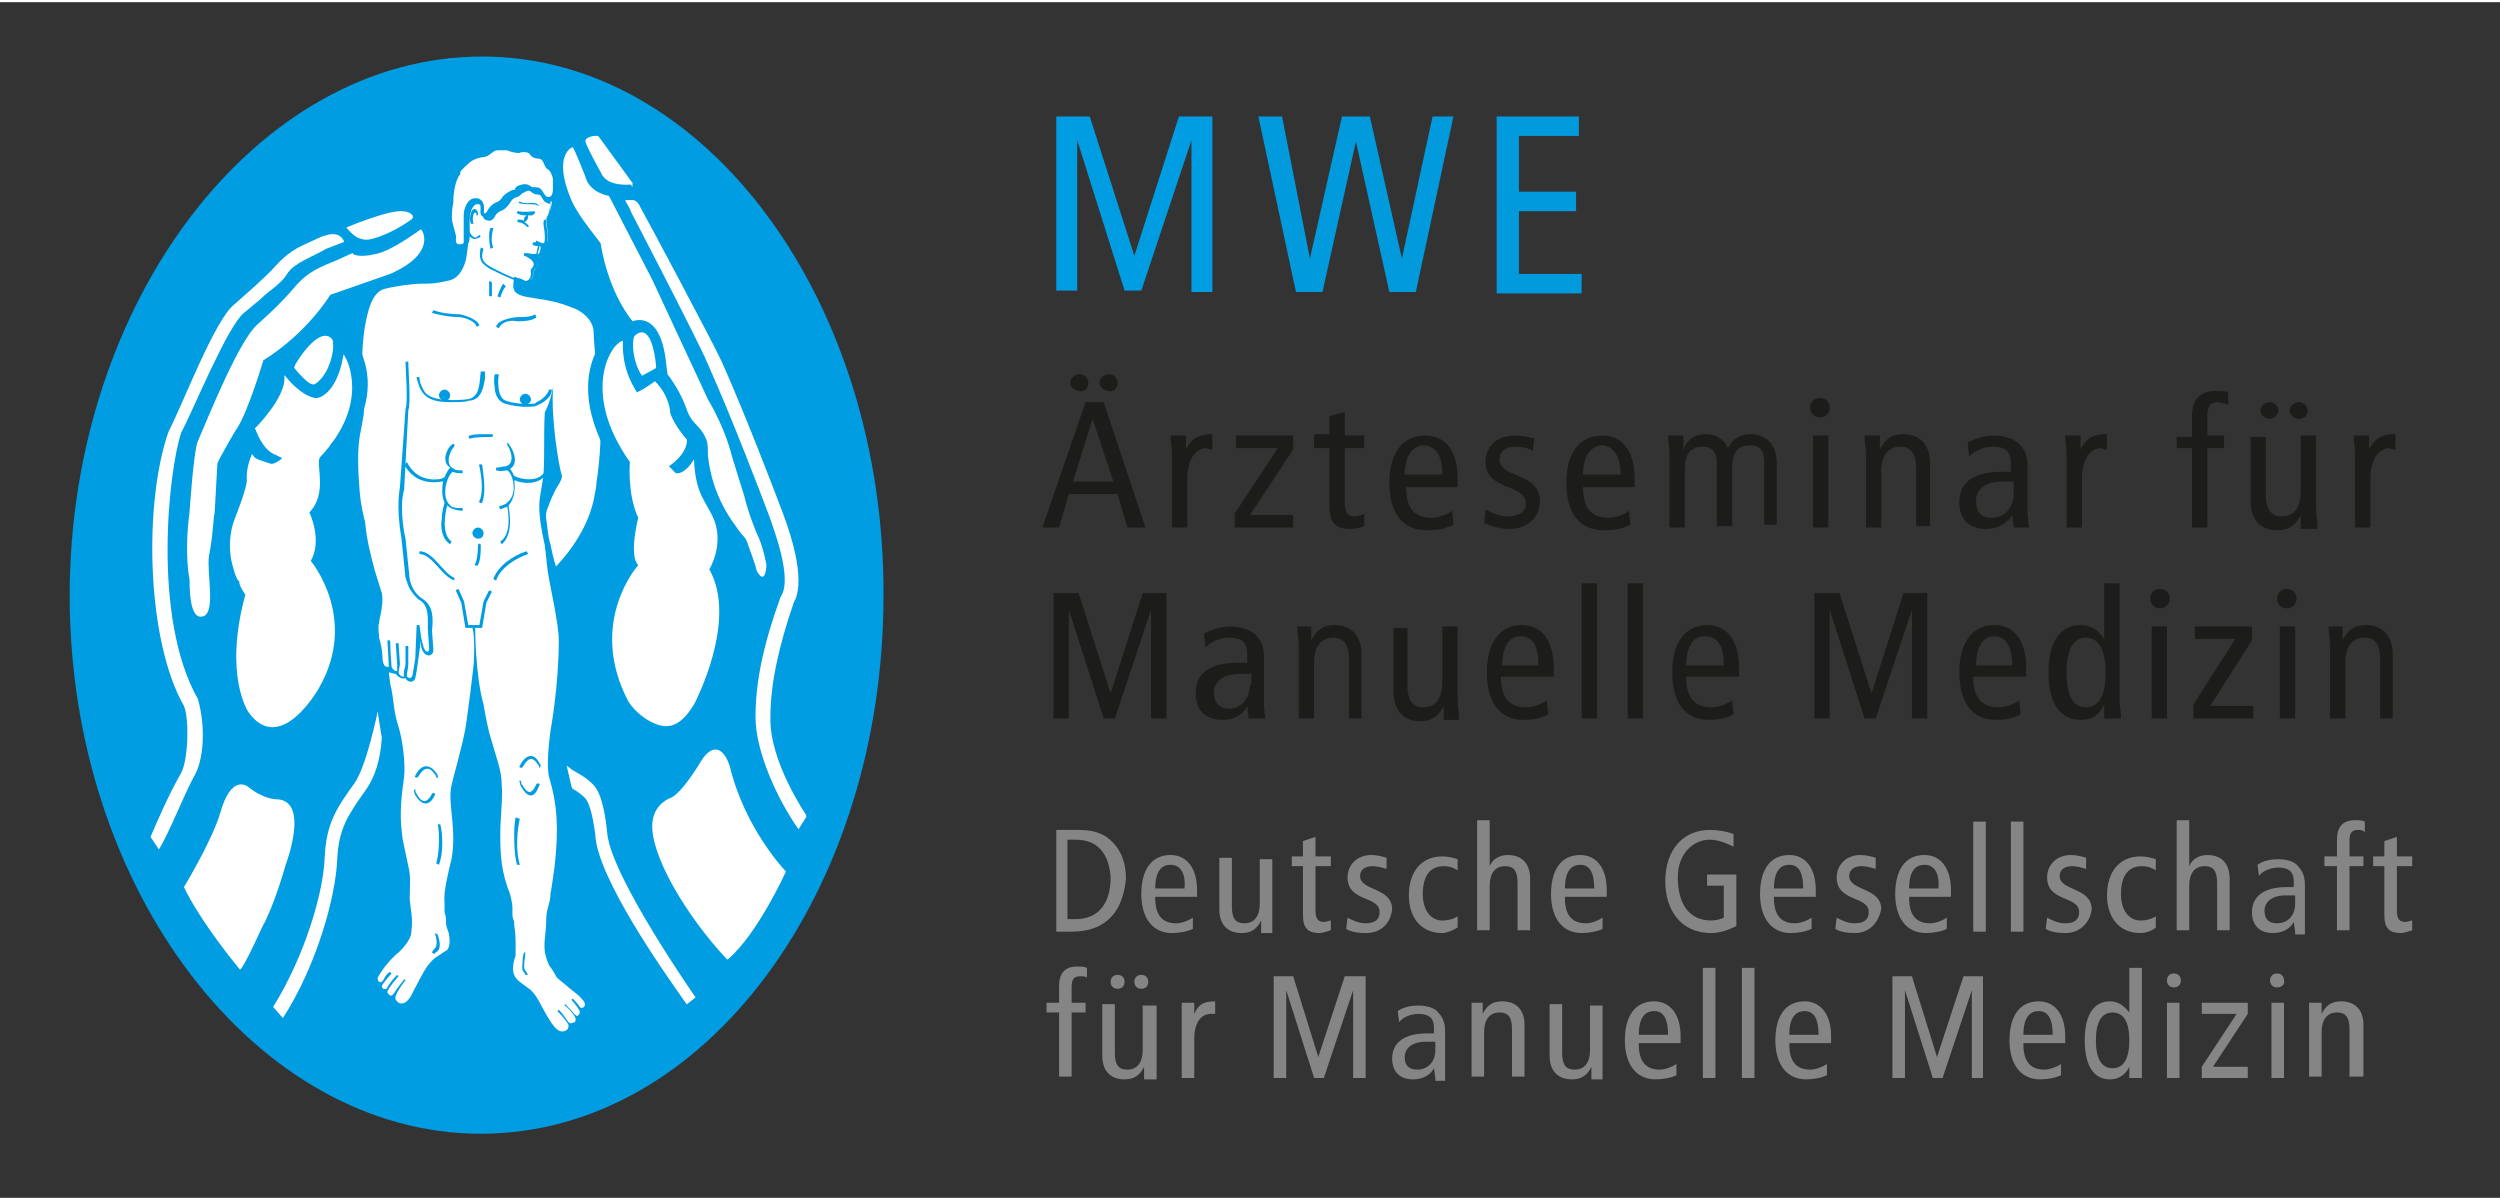 <?xml version="1.0"?>
<svg xmlns="http://www.w3.org/2000/svg" viewBox="0 0 179.4 85.8" width="200" height="96"><rect x="0" y="0" width="179.4" height="85.8" fill="#333333" stroke="none"/><style>.st2{fill:#fff}.st3{fill:#009ce1}.st7{fill:#1c1c1b}.st8{fill:#009de2}.st9{fill:#fff;stroke:#fff;stroke-width:.169;stroke-miterlimit:3.864}.st13{fill:#009add}.st14{fill:#858585}</style><g id="Layer_1"><path class="st7" d="M83.7 51.4v-9H82l-2.3 7.2-2.3-7.2h-1.8v9h1.1v-7.8l2.5 7.8h.8l2.6-7.8v7.8h1.1zm7.1 0c0-.2-.1-.6-.1-1V47c0-.9-.3-1.3-.6-1.6-.2-.2-.8-.6-1.8-.6-.6 0-1.3.2-1.9.5l.1 1c.4-.4 1-.7 1.7-.7.5 0 .9.1 1.1.4.2.3.2.6.2 1.1v.3h-.6c-2.3 0-3.1.9-3.1 2.2 0 1.3.8 1.9 1.9 1.9 1 0 1.6-.5 1.8-1l.1.9h1.2zM89.7 49c0 .9-.6 1.7-1.5 1.7-.7 0-1.1-.5-1.1-1.1 0-.8.6-1.4 1.9-1.4h.8v.8h-.1zm8 2.4v-4.6c0-1.4-.8-2.1-1.9-2.1-.8 0-1.3.3-1.7 1.1v-1h-1c0 .5.1.9.1 1.4v5.2h1.1v-4c0-1.2.5-1.8 1.4-1.8.7 0 1.1.5 1.1 1.5v4.3h.9zm7 0c0-.4-.1-.9-.1-1.5v-5.1h-1.1v4c0 1.2-.5 1.8-1.4 1.8-.7 0-1.1-.5-1.1-1.5v-4.2h-1v4.6c0 1.4.8 2.1 1.9 2.1.8 0 1.3-.3 1.7-1.1v1h1.1v-.1zm6.8-3v-.6c0-1.9-.8-3.1-2.3-3.1-1.6 0-2.5 1.3-2.5 3.4 0 2.1.9 3.4 2.6 3.4.7 0 1.3-.1 1.8-.4l-.1-1c-.4.3-1 .5-1.5.5-1.2 0-1.8-.7-1.8-2.2h3.8zm-1.1-.8h-2.6c0-1.5.6-2.1 1.3-2.1.9 0 1.3.7 1.3 2.1zm4.2 3.8v-9.7h-1.1v9.7h1.1zm3.3 0v-9.7h-1.1v9.7h1.1zm6.9-3v-.6c0-1.9-.8-3.1-2.3-3.1-1.6 0-2.5 1.3-2.5 3.4 0 2.1.9 3.4 2.6 3.4.7 0 1.3-.1 1.8-.4l-.1-1c-.4.3-1 .5-1.5.5-1.2 0-1.8-.7-1.8-2.2h3.8zm-1.1-.8H121c0-1.5.6-2.1 1.3-2.1 1 0 1.4.7 1.4 2.1zm14.6 3.8v-9h-1.7l-2.3 7.2-2.3-7.2h-1.8v9h1.1v-7.8l2.5 7.8h.8l2.6-7.8v7.8h1.1zm7.1-3v-.6c0-1.9-.8-3.1-2.3-3.1-1.6 0-2.5 1.3-2.5 3.4 0 2.1.9 3.4 2.6 3.4.7 0 1.3-.1 1.8-.4l-.1-1c-.4.3-1 .5-1.5.5-1.2 0-1.8-.7-1.8-2.2h3.8zm-1-.8h-2.6c0-1.5.6-2.1 1.3-2.1.8 0 1.3.7 1.3 2.1zm7.8 3.8c0-.5-.1-1-.1-1.2v-8.5H151v4c-.4-.6-.9-1-1.7-1-1.4 0-2.3 1.1-2.3 3.4s.9 3.4 2.3 3.4c1 0 1.4-.5 1.7-1.1v1h1.2zm-1.1-3.3c0 1.7-.5 2.5-1.4 2.5-1 0-1.4-.9-1.4-2.5 0-1.7.5-2.5 1.4-2.5.9 0 1.4.9 1.4 2.5zm4.6-5.3c0-.4-.3-.7-.7-.7-.4 0-.7.3-.7.7s.3.7.7.7c.4 0 .7-.3.7-.7zm-.2 8.6v-6.6h-1.1v6.6h1.1zm6.2 0v-.9h-3.1l3-4.7v-1h-4.1v.9h2.9l-3 4.7v1h4.3zm3.1-8.6c0-.4-.3-.7-.7-.7-.4 0-.7.3-.7.7s.3.7.7.7c.4 0 .7-.3.7-.7zm-.1 8.6v-6.6h-1.1v6.6h1.1zm7 0v-4.6c0-1.4-.8-2.1-1.9-2.1-.8 0-1.3.3-1.7 1.1v-1h-1c0 .5.1.9.1 1.4v5.2h1.1v-4c0-1.2.5-1.8 1.4-1.8.7 0 1.1.5 1.1 1.5v4.3h.9zM82.2 37.7l-3-9h-1.3l-3.1 9H76l.7-2.4h3.5l.7 2.4h1.3zm-2.3-3.3H77l1.4-4.5 1.5 4.5zm-1.8-7.1c0-.3-.3-.6-.6-.6-.4 0-.7.3-.7.6s.3.6.7.6c.3.1.6-.2.6-.6zm2.1 0c0-.3-.3-.6-.6-.6-.4 0-.7.3-.7.6s.3.6.7.6c.3.1.6-.2.6-.6zm6.8 4.8V31c-1 0-1.5.3-1.9 1.1v-1H84c0 .4.1.9.1 1.4v5.2h1.1v-3.5c0-1.4.6-2.2 1.4-2.2.1.1.2.1.4.1zm5.8 5.6v-.9h-3.1l3.1-4.7v-1h-4.1v.9h3l-3.1 4.7v1h4.2zm5.1-.1v-.9c-.2.1-.4.2-.7.2-.5 0-.7-.3-.7-1V32h1.4v-.9h-1.4v-1.7l-1.1.3V31h-1.1v1h1.1v4.2c0 1.2.5 1.6 1.5 1.6.4 0 .7-.1 1-.2zm6.7-2.8v-.6c0-1.9-.8-3.1-2.3-3.1-1.7 0-2.6 1.3-2.6 3.4 0 2.1.9 3.4 2.7 3.4.7 0 1.3-.1 1.9-.4l-.1-1c-.4.3-1 .5-1.5.5-1.2 0-1.8-.7-1.8-2.2h3.7zm-1.1-.9h-2.7c0-1.5.7-2.1 1.4-2.1.9.1 1.3.8 1.3 2.1zm7 1.9c0-2.1-2.9-1.6-2.9-3 0-.5.4-.9 1.1-.9.5 0 1 .1 1.3.3l.1-.9c-.4-.1-.9-.2-1.4-.2-1.3 0-2.1.8-2.1 1.9 0 2.1 2.9 1.5 2.9 3 0 .5-.4.9-1.3.9-.5 0-1.1-.2-1.6-.5l-.1 1c.5.2 1.1.4 1.8.4 1.4 0 2.2-.9 2.2-2zm6.8-1v-.6c0-1.9-.8-3.1-2.3-3.1-1.7 0-2.6 1.3-2.6 3.4 0 2.1.9 3.4 2.7 3.4.7 0 1.3-.1 1.9-.4l-.1-1c-.4.3-1 .5-1.5.5-1.2 0-1.8-.7-1.8-2.2h3.7zm-1-.9h-2.7c0-1.5.7-2.1 1.4-2.1.8.1 1.3.8 1.3 2.1zm11.2 3.8v-4.6c0-1.4-.8-2.1-1.9-2.1-.8 0-1.3.4-1.6 1-.3-.7-.9-1-1.6-1-.7 0-1.3.3-1.6 1.1v-1h-1.1c0 .3.1.9.1 1.5v5.1h1.1v-4.1c0-1.2.4-1.7 1.3-1.7.7 0 1 .4 1 1.2v4.5h1.1v-4.1c0-1.2.4-1.7 1.3-1.7.7 0 1 .4 1 1.2v4.5h.9v.2zm3.8-8.6c0-.4-.3-.7-.7-.7-.4 0-.7.3-.7.7 0 .4.3.7.7.7.4 0 .7-.3.7-.7zm-.1 8.6v-6.6h-1.1v6.6h1.1zm7.3 0v-4.6c0-1.4-.8-2.1-1.9-2.1-.8 0-1.3.3-1.7 1.1v-1h-1.1c0 .5.1.9.1 1.4v5.2h1.1v-4c0-1.2.5-1.8 1.4-1.8.7 0 1.1.5 1.1 1.5v4.2h1v.1zm7.1 0c0-.2-.1-.6-.1-1v-3.4c0-.9-.3-1.3-.6-1.6-.2-.2-.8-.6-1.8-.6-.7 0-1.3.2-1.9.5l.1 1c.4-.4 1-.7 1.7-.7.5 0 .9.1 1.1.4.2.3.2.6.2 1.1v.3h-.6c-2.3 0-3.1.9-3.1 2.2 0 1.3.8 1.9 1.9 1.9 1 0 1.6-.5 1.9-1l.1.9h1.1zm-1.1-2.4c0 .9-.6 1.7-1.6 1.7-.8 0-1.1-.5-1.1-1.2 0-.8.6-1.4 1.9-1.4h.8v.9zm6.7-3.2V31c-1 0-1.5.3-1.9 1.1v-1h-1.1c0 .4.1.9.1 1.4v5.2h1.1v-3.5c0-1.4.6-2.2 1.4-2.2.1.1.2.1.4.1zm8.7-3.2V28c-.2-.1-.6-.1-.9-.1-1.2 0-1.7.7-1.7 1.8v1.5h-1.1v.8h1.1v5.7h1.1V32h1.2v-.9h-1.2v-1.4c0-.7.2-1 .8-1 .3.1.6.1.7.2zm6.4 8.8c0-.4-.1-.9-.1-1.5v-5.1h-1.1v4c0 1.2-.5 1.8-1.4 1.8-.7 0-1.1-.5-1.1-1.5v-4.2h-1.1v4.6c0 1.4.8 2.1 1.9 2.1.8 0 1.3-.3 1.7-1.1v1h1.2v-.1zm-2.8-8.4c0-.3-.3-.6-.6-.6-.4 0-.7.3-.7.6s.3.6.7.6c.3 0 .6-.3.6-.6zm2.1 0c0-.3-.3-.6-.6-.6-.4 0-.7.3-.7.6s.3.6.7.6c.4 0 .6-.3.6-.6zm6.3 2.8V31c-1 0-1.5.3-1.9 1.1v-1h-1.1c0 .4.1.9.1 1.4v5.2h1.1v-3.5c0-1.4.6-2.2 1.4-2.2.1.1.3.1.4.1z"/><path class="st8" d="M34.6 3.9C18.4 3.9 5 21.5 5 42.6s13.4 38.6 29.5 38.6c16.2 0 28.9-17.5 28.9-38.6.1-21.1-12.7-38.7-28.8-38.7z"/><path class="st9" d="M45.6 24c-.2.4-.1 1.8.5 2.7l.9-.5c0-.1-.2-2.7-1.1-2.4-.2.1-.3.2-.3.2zM49.8 71.4s-6-8.6-6.3-11.7c-.1-.9-.3-2.8-1-3.5-.7-.7-1.2-.8-1.7-1.2l.3 1.3c.1.2.1 0 .9.7.5.5.7 2 .8 2.7.1 3 4.8 9.7 6.5 12.1l.5-.4z"/><path class="st2" d="M44.7 24.3c-.8.1-3.1 3.6.5 8.7 0 0-.2 2.3.6 4 0 0-.7 2.7 0 3.4 0 0-3.7 4.1-.7 9.8.2.3.5.7 1.2 1.2 1.4.9 2.4.8 3.5-1 0 0 3.2-6 1.1-9.7 0 0 1-1.6.4-3.4-.5-1.4-1.4-1.8-1.5-4.5 0 0-.6 1.1-1.3 1l-.5-.5s1.3-.8 1.3-1.9c0 0-.9-1-1.2-1.9 0 0 0-1.2-1.1-2.3 0 0-.8.6-1.3.8 0-.1-1.1-1.4-1-3.7z"/><path class="st9" d="M52.2 68.6c-2.9-3.1-5.5-7.5-5.3-9.7.1-1.3 1.2-1.7 1.2-1.7.6-.2 1.4-1.3 2.1-2.4 1.4-2.5 2.1.1 2.1.1 1.1 4.5 4 7.5 4 7.5s-2 4.4-4.1 6.2zM57.8 58.4s-2.7-3.9-2.6-7.1c0-2.4.6-5.1 1.7-8.3.2-.3.9-1.8-.8-6.3-.6-1.6-2.7-7.1-4.4-10.9-.7-1.5-5.5-10.5-5.8-11-.3-.7-.6-.5-.9-.5 0 0 .3.5.4.8 0 0 4.9 9.4 5.5 10.9 1.7 3.8 3.8 9.3 4.4 10.9.3.9 1.7 4.5.8 5.8-1.2 3.3-1.8 6-1.8 8.6 0 2.5 1.6 5.9 3 7.9l.5-.8z"/><path class="st2" d="M43.7 13.9s-1.4-.2-1.7-1.4c0 0-.7-1.8-.9-2.1 0 0-1.5.5-.1 3.8.4.9 1.1 1.8 2.1 3.1.6 3.7 2.3 5.6 2.3 5.6s2-.9 2.4 3l.1.8s.8 1 1.3 2.3c.3 1 .7 1.2 1.1 1.7.5.7.5 1 .5 1.8.1 1.1.5 3.1 2 5.1.6.9.7.7.9 1.4 0 0 .5 1.3.6 1.8 0 0 .6 1.2.7-.4 0 0-.2-1.3-.7-2.3 0 0-.6-1.4-.9-2.7 0 0-.7-2.2-.9-2.9 0 0-.4-1.8-1.7-4l-4-8.6-3.1-6z"/><path class="st9" d="M45.3 13c-.1 0-1.7.2-2.1-.8 0 0-1-1.8-1.1-2.2-.1-.2.6-.4.8-.3.3.4 2.4 3.3 2.4 3.3z"/><path class="st2" d="M40.6 73.8c.2-.1.2-.3.2-.4-.2-.4-.8-1-.8-1l.1-.1c.2.2.5.6.7.9.1.1.2.1.4 0 .1 0 .1-.1.1-.3-.2-.4-.7-.9-.8-.9l.1-.1c.1.2.4.4.6.7.1.1.2.2.3.1.1-.1.1-.1.1-.3-.2-.4-.6-.8-.6-.8l.1-.1c.1.1.4.4.5.6.1.1.2.1.3 0 .1-.1.1-.2 0-.4-.4-.5-.5-.5-1.1-1-.3-.3-.8-.6-.9-.8-.2-.4-.3-.5-.5-.8-.6-1.3-.2-1.9-.2-3.3 0-.8.3-1.1.3-1.8 0 0 .1-.5.3-2 .3-2.7.2-4.4-.4-6.4-.2-.9 0-2.4.1-3.3 0 0 .6-3.2.6-6.5 0-1.2-.6-3.7-.8-5l-.2-1.8c-.2-.9-.4-1.9-.4-2.8v-.1c0-.6.2-1.3.3-2.2.1-1.5 0-3 .1-4.5 0 0 .3-.4.6-1.8-.2 2.1.4 5.7.6 6.3.1.2-.1.5-.2.7-.4.6-.6 1.2-.8 1.7-.2.5-.1.8-.1.8.1.6.1 1.2.3 1.8.1.5.2 1 .4 1.6 1.4-1.5 2.5-3.3 2.8-5.3.1-.4.1-.7.1-.7.3-2 .4-4 .2-6-.1-.5-.1-1-.2-1.5l-.1-.5v-.1c.1-.6-.1-2.1-.1-2.7 0-.9-.9-1.6-1.6-1.8-1-.4-1.6-.5-2.9-.7-1.5-.2-1.3-.7-1.2-1.5.1 0 .2.1.3.1.1 0 .3.1.5.2.4.1.6-.3.6-.6 0-.2.2-.4.2-.4.1-.2.1-.3-.1-.5-.1-.1-.3-.2-.6-.3V18s.8.2.9 0c.1-.2.1-.5.1-.5l-.4-.2.1-.2c.1.1.4.2.5.2.4.1.3-.4.3-.4 0-1-.2-1.2 0-1.5.3-.6.3-1.1.3-1.1-.2-.1-.5-.2-.5-.2s-.1-.2-.2-.3c-.1-.1-.1-.2-.3-.2-.4 0-.4-.2-.5-.2-.1-.2-.5 0-.5 0l-.3.3c-.2.1-.2 0-.4.2-.2.1-.3.4-.4.5-.2.2-.4.3-.6.4-.1 0-.3.3-.4.4-.1.3-.5.3-.7.1-.1-.1-.1-.4-.1-.6 0-.5-.5-.4-.5-.4-.4.1-.5 1-.5 1.1V16.3c-.1 1-.2 2-.3 2.3-.2.7-.6 1.3-1.3 1.4-.9.2-1.1.2-1.8.2s-2.1.2-2.8.4c-.8.3-1.1 1.5-1.3 2.6 0 0-.2 1.1-.2 2.2 0 1 0 2.1.1 2.5.1.4 0 1.1 0 1.7-.1.6-.2 1.1-.2 1.1-.3 1.3-.2 3-.1 4.3.1 1.3.4 2.3.4 2.3.1 1.2.4 2.4.7 3.5.3 1 .5 1.6.5 1.6.1.5 0 1.1-.1 1.6-.1.4-.1.6-.1.6-.1.1 0 .7 0 1 .1.3.1.4.1.4.2.7.1 1.1.2 1.4.1.3.2.3.4.3 0-.2-.1-1.9-.1-1.9h.2c0 .7.1 1.8.1 1.9.1.2.2.3.4.3v-.5l-.1-1.5h.2l.1 1.5-.1.6c.1.3.3.3.4.3-.1-.3.1-.7.1-.9v-1.3h.2v1.3c0 .3-.1.6-.1.8v.1c.1.1.3.2.4-.1l.2-1.2.1-2.4h.2l.1.7c0 .3.2.8.2.9.2.5.4.3.4.1l-.1-1.4c0-.8.1-1.7-.6-2.1-.2-.1-.5-.5-.7-.8-.1-.2-.3-.8-.3-.8l-.3-2.9c-.4-2.3-.1-3.5-.1-3.6l.4-5.6c.2-.5 0-2.8 0-3.4h.2c0 .7.2 2.9 0 3.5L29 35c-.3.9-.1 2.7.1 3.5l.3 2.9c.1.5.4 1.1.9 1.4.8.5.8 1.4.7 2.3l.1 1.4c0 .4-.5.6-.8 0-.1-.2-.1-.5-.1-.7 0 0-.3 2.4-.4 2.7-.1.4-.6.3-.7 0-.1.1-.5 0-.7-.3-.2 0-.3-.1-.5-.1l.1.8c.3 1.2.2 1.9.6 3.1.3 1 .5 2.6.4 3.6-.3 2-.3 3.1-.1 4.5l.4 1.9c.2.7.1 1.6.1 2.4.2 1.5.2 1.6.1 2.5 0 0-.1.5-.8 1.2 0 0-.5.4-.9.9-.2.2-.6.8-.7 1 0 .1 0 .2.1.3.2.1.3-.1.4-.3.1-.2.3-.4.4-.4l.1.1c-.1.1-.7.8-.7.9 0 .1 0 .1.1.2.1 0 .2.1.3-.1.2-.4.6-.8.7-.9l.1.1c-.1.1-.7.8-.8 1.1 0 .1 0 .1.1.2.2.2.3 0 .3 0l.1-.1c.2-.4.7-.9.7-1l.1.1c-.1.1-.5.6-.7 1.1-.1.3.1.4.2.5.6.3 1-.7 1.1-.9.7-1.3.9-1.8 1.5-2.3l.9-.6c.3-.4.1-1.1.1-1.2-.1-.3-.2-.5-.2-.8v-.3l-.1-.4v-.7c-.1-.7.3-2.3.5-3.1.4-2.2-.3-4 0-5.3.1-.5.8-2.9 1-4.1.1-.5.6-4.5.6-4.7.1-2-.1-2.5-.1-2.5h.2s0 3.4.6 5.5c0 0 .2 1.2.4 2 .5 1.8.9 2.7.9 3.7.1 1-.1 2.3-.1 3.7 0 1.5.1 2.7.7 4.2.3 1.1.1 1.3.2 1.7.1.4.1.1.1.5 0 0 .1.6.1 1.3v.9c-.1.4-.5 1.3.3 1.9l.8.6c.6.6.6 1 1.5 2.4 0-.1.4.8 1 .5z"/><path class="st3" d="M29.7 56.6s0 .1.1.3c.4.7 1 .9 1.4 0 .1-.1-.1-.2-.2-.1-.4.8-.8.6-1.1 0-.1-.1-.1-.2-.1-.2.1-.2-.1-.1-.1 0zM31.4 55.5s0-.1-.1-.2c-.5-.7-1.1-.6-1.5.2-.1.1.1.2.2.1.4-.7.8-.8 1.2-.2.1.1.1.2.1.2 0 .1.2.1.1-.1zM37.3 56s0 .1.1.3c.4.7.9 1 1.3-.1.1-.1-.1-.2-.2-.1-.4.9-.7.6-1 .1-.1-.1-.1-.2-.1-.2 0-.2-.2-.2-.1 0zM38.8 54.8s0-.1-.1-.2c-.4-.8-1-.6-1.4.2-.1.1.1.2.2.1.4-.7.7-.8 1.1-.2.1.1.1.2.1.2 0 .1.1 0 .1-.1zM37 58.5s-.1.5-.1 1.1c0 .7 0 1.5.2 2.3h.2c-.3-1-.2-2.4 0-3.3l-.3-.1zM31.4 59s.1.3.1.9c0 .5 0 1.2-.2 1.9l.2.1c.3-.8.3-2 .1-2.9h-.2zM37.6 68.2s-.1.3-.1.6-.1.7.1.8l.1.2h.2l-.2-.3c-.2-.2 0-1 0-1.3h-.1zM31.2 66.8s.3.8 0 1.1c-.2.2-.2.3-.2.3l.2.1s0-.1.2-.2c.3-.3.1-.9 0-1.2l-.2-.1zM34.3 39s0 .9-.2 1.3c-.1.1.1.2.2.1.2-.4.2-1 .2-1.4 0-.2-.2-.2-.2 0zM35.3 31h-.6c-.3 0-.7 0-1 .1-.1 0-.1.3.1.2.4-.1 1.1-.1 1.5-.1.1 0 .1-.2 0-.2zM35.1 42.2l-.4.8-.3 1.7h-.8l-.3-1.7-.4-.9-.2.1.4.9.3 1.8h1.2l.3-1.8.4-.8-.2-.1zM37.8 39.4c-1 .3-2.1 1.1-2.4 2l.2.1c.3-.9 1.4-1.6 2.3-1.9l-.1-.2zM32.6 41.3c-.8-.3-1.5-1.9-2.5-1.9v.2c.9 0 1.6 1.6 2.5 1.9v-.2zM34.4 33.3s.4 1.7 0 2.5c-.1.1.2.2.2.1.3-.7.1-1.9 0-2.7-.1-.1-.3 0-.2.1zM34.7 38.1c0-.2-.2-.4-.4-.4s-.4.2-.4.4.2.4.4.4.4-.1.4-.4zM36.4 33.6c.4.2.8 1.7 0 2.3l-.1.1-.5.2.1.2.5-.2c.1.5.3 2-.5 2.5l.1.2c.5-.4.6-1.1.6-1.7 0-.5-.1-.9-.1-1.1.4-.4.5-1.2.4-1.8.7.3 1.7.3 2.2-.3l-.1-.2c-.4.6-1.5.5-2.1.2-.1-.2-.2-.4-.3-.5.8-.5 0-1.8-.2-1.9v.2c.1 0 .7 1.3-.1 1.5-.2 0-.4.1-.7.1v.2c.4.1.6 0 .8 0zM32.3 33.4c-.1.1-.3.4-.4.7 0 0-.1 0-.2.1-1.1.2-2-.2-2.5-1.2l-.2.2c.6 1 1.5 1.4 2.7 1.2h.1c-.1.5-.1 1.1.1 1.5 0 .1-.2.6-.2 1.2-.1.6 0 1.4.6 1.8l.1-.2c-.7-.5-.5-1.9-.3-2.6l.1.1c.2.2.8.3 1 .3v-.2h-.4c-.1 0-.4-.1-.4-.1l-.1-.1c-.7-.6-.2-2.2.2-2.4.2.1.4.1.7.1v-.2c-.3 0-.5 0-.6-.1-.8-.3-.2-1.5 0-1.6v-.2c-.3-.1-1.1 1.2-.3 1.7zM36.1 20.2s-.2.3-.4.9l.2.1c.1-.3.2-.6.4-.8l-.2-.2zM35.1 20v1.1h.2v-1l-.2-.1zM38.4 22.4c-.3.2-.9.2-1.2.2 0 0-.3 0-.7.1-.3.1-.8.2-.9.6l.2.1c.2-.5.9-.6 1.3-.5.3 0 1.1 0 1.4-.3l-.1-.2zM33 22.4c-.6 0-1.4-.1-1.9-.3l-.1.2s1 .3 2 .3c.1 0 1.1.2 1.2.7l.2-.1c-.1-.4-.9-.7-1.4-.8zM38.7 14.6c-.2-.2-.4-.2-.6-.2 0 0-.5.1-.8-.1l-.1.1c.2.1.6.1.9.1.2 0 .3 0 .5.1h.1zM35.2 16.2s-.1.2-.1.5 0 .6.1 1l.2-.1c-.2-.4-.1-1 0-1.4h-.2zM38.3 15s-.7.1-1.1 0c-.1 0-.2.1 0 .2s.4.1.6.1c-.1.1-.2.1-.2.3v.1c-.1-.1-.3-.1-.4-.1-.1 0-.1.2 0 .2.2 0 .4.1.6.3.1.1.2 0 .1-.1l-.1-.1s-.1-.1-.2-.1c.1 0 .3-.2.3-.4v-.1h.3c.3-.2.2-.3.1-.3zM34.3 15.2c0-.4-.4-.5-.5-.1-.1.3-.1.6 0 .8h.2c-.1-.2-.1-.5 0-.7 0-.1.2-.2.2.1h.1v-.1zM34.5 26.5c-.1.7 0 1.9-1 2 0 0-2.4.3-3-.5-.2-.3-.4-.7-.4-1.1h-.2s0 .2.1.4c.3 1.2 1.2 1.4 2.3 1.4.6 0 1.2 0 1.3-.1.9 0 1.1-.9 1.2-1.6v-.5h-.3zM35.5 26.7s-.1.4 0 .9c0 .5.2 1 .7 1.2.7.2 1.5.3 2.2.2.5-.2 1.2-.6 1.2-1.2h-.2c-.1.4-.6.8-.9.9l-.1.1c-1.1.1-1.8-.1-2.1-.2-.6-.2-.6-1.4-.5-1.9h-.3z"/><path class="st3" d="M38.1 28.5c0-.2-.2-.4-.4-.4s-.4.2-.4.4.2.4.4.4c.3-.1.4-.2.4-.4zM32.3 28.2c0-.2-.2-.4-.4-.4s-.4.2-.4.4.2.4.4.4c.3 0 .4-.2.4-.4zM37.9 18.1c.3.1.6.1.7-.1 0-.1.1-.3.1-.4v-.1c.3.1.5 0 .6-.3V16.9c0-.5-.1-.8-.1-1v-.4c.2-.3.3-.8.3-1.2.4 0 .6-.5.5-.8v-.1-.5s0-.2-.1-.4c-.2-.5-.4-.4-.5-.7-.1-.4-.2-.7-.7-.7-.2 0-.3-.1-.4-.2-.2-.4-.7-.4-1.1-.3-.3 0-.6-.1-.8-.2H36c-.6 0-.6 0-1 .3-.5.3-.9.2-1.5.7l-.3.3-.1.1H33c-.3.2-.5.6-.5 1 0 0-.2.5-.2 1.4 0 0-.1.5-.1 1.1v.2c0 .5.2.8.3 1.2v.5c0 .2.2.4.4.4.3 0 .6 0 .7-.3.1-.1.1-.4.1-.5.1.1.2.2.4.2.1 0 .2-.1.3-.1l.1-.1-.1-.1s-.2.2-.3.2c-.1 0-.3-.2-.4-.4 0-.2-.1-.5 0-1.1 0 0 .1-.8.5-.9 0 0 .5-.1.5.5 0 .2-.1.5.1.6.4.2.6 0 .7-.2.1-.2.2-.3.4-.4.3-.1.5-.3.7-.6.1-.2.3-.4.5-.4.2-.1.3-.2.4-.3.1 0 .4-.3.6-.1.1.1.3.2.4.2 0 0 .3 0 .3.1l.2.3c.1.2.3.2.5.3v.3c0 .2-.1.5-.3.8-.2 0-.2.1-.2.3 0 .2.1.5.1 1 0 .1 0 .5-.2.5s-.6-.2-.6-.2l-.1.2s.2.1.3.1h.1c0 .1-.1.4-.1.5-.1.2-.8 0-.9 0v.2c.1 0 .7.3.7.6s-.3.3-.2.6v.1c0 .3-.2.6-.6.5-1-.3-1.9-.8-1.9-.8-.2-.1-.6-.3-.8-.5-.3-.3-.2-.7-.1-1l-.2-.1c-.1.4-.1.8.1 1.1.3.3.6.5.9.6 0 0 .9.5 1.9.8.6.2.9-.4.9-.7v-.1c0-.2.3-.2.3-.6-.2-.3-.5-.5-.7-.6z"/><path d="M36.8 13.6c-.2.1-.4.2-.6.4-.2.3-.3.4-.6.5-.2.1-.4.3-.5.5-.1.3-.5.4-.5.1 0-.3.1-.7-.3-.9H34c-.4.1-.6.7-.6 1.1v2c-.1.2-.3.2-.5.2-.4-.1-.3-.4-.3-.7-.1-.5-.3-.9-.3-1.4 0-.6.1-1 .1-1 0-.5.1-1.6.5-2.1 0-.2.1-.3.1-.3l.2-.2.1-.1c.4-.4.7-.6 1.3-.7.2 0 .4-.1.5-.2.4-.3.4-.3.9-.3h.4c.2.1.6.2.8.2.3-.1.7-.1.9.1.1.2.3.3.5.3.6 0 .5.7.8.8.2.1.4.6.4.8v.8c0 .2-.1.6-.4.6h-.1c-.1 0-.1 0-.2-.1 0 0-.1 0-.1-.1l-.2-.3c-.1-.2-.3-.2-.5-.2-.1 0-.2 0-.3-.1-.3-.2-.5-.1-.8 0l-.1.1c0 .1-.1.2-.3.2h0z" fill="#fff" stroke="#009ce1" stroke-width=".25" stroke-miterlimit="3.864"/><path d="M23.8 24.5c.1.4-.2 2.1-1.2 2.8-.3.3-1.4-1.1-1.4-1.1 0-.1 1.5-2.6 2.4-2.1.3.2.2.4.2.4h0z" fill="#fff" stroke="#fff" stroke-width=".185" stroke-miterlimit="3.864"/><path d="M18.4 30.6s2.1-2.1 2.1-3.6c0 0 1.1 1.4 2.2 1.5.2 0 1.5-.3 2-3 0 0 1.9 3.2-1.8 7.1-.4.5.6 2.6-.8 4 0 0 1 2 .1 3.5 0 0 3.5 4.1.6 9.1 0 0-2.7 4.8-4.9 1.7 0 0-1.8-2.6-.2-8.4 0 0-.6-.8-.4-1 0 0-.2.2-.5-1 0 0-.6-1.7.2-3.6 0 0 .8-2 .8-2.6 0 0-.1-.7.3-1.7.2.3.7.4 1.3.6.4.1 1-.5 1-.5l-.6-.3c-.9-.3-1.4-1.8-1.4-1.8h0z" fill-rule="evenodd" clip-rule="evenodd" fill="#fff" stroke="#fff" stroke-width=".169" stroke-miterlimit="3.864"/><path class="st2" d="M27.1 50.9s-.8 4-1.7 5.2c-1.3 1.8-2 2.9-2.1 5.3-.1 2.5-1.4 7-3.7 10.7l.7.8c2.4-3.7 3.8-8.7 3.9-11.4.1-2.2.8-3.2 2-4.9.8-1.1 1.1-2.4 1.2-3.8l-.3-1.9zM20.5 61.9s1.8-4.7-.7-4.7c0 0-.9 0-2-.9 0 0-1.2-1-2 1.9-.6 2-2.6 5.3-2.6 5.3s.9 2.1 4 5.9c0 0 0 .5 1.6-3 .9-1.6 1.7-4.5 1.7-4.5z"/><path class="st9" d="M25 16.2c.1.1.7 1 1.7.7 0 0 1.3-.3 2.8-1.4.2-.2-.3-.4-.5-.4-.9-.2-4 1.1-4 1.1z"/><path class="st2" d="M25.3 18c.1.3 1.2.2 1.5.1.8-.1 2-.8 3.4-1.8.1 0 1.2 1.7-2.2 3.2L23.7 21s-1.6 2.7-4.8 4.7c0 0-1.1 3.7-1.9 4.9-.1.1-1.3 2.2-1.4 2.5l-.2 3.6c-.1.2-.1 1.6-.4 3-.2 1.3.6 4.4-.6 4.4-.5 0-.8-.8-.8-2.7 0 0-.4-1.7 0-4.8 0 0 .3-4.5.6-5.1.9-2.1 3-7.3 4.3-8.4 0 0 1.6-1.4 2.6-2.6 1-1.2 1.9-1.5 3.1-2l1.1-.5z"/><path class="st2" d="M11.4 60.8c.7-1.1 1.8-3.9 2.5-5.2.7-1.1.9-3.5.3-5.6-3.3-5.8-2.1-16.4-1.2-19.1.9-1.7 3.3-7.6 4.5-8.6 0 0 .5-.4 1.2-1 .6-.6 1.5-1.1 1.9-1.8.5-.8 1.8-1.2 2.8-1.8l1.3-.5c-.3-.8-1.2-.5-1.2-.5-.4.1-.6.2-.6.2-1.2.6-1.9.7-3.1 2-.7.8-2.1 2-3 2.8-1.4 1.1-3.7 7.2-4.7 9.1-1.8 5.1-1.6 15 1.1 19.7.4 1 .3 3.9-.2 4.8-.9 1.6-1.6 3.2-2.2 4.6l.6.9z"/><path class="st3" d="M23.5 23.2s4.2 3.9.2 8.6l.6.6c2.2-2.6 2.4-5 1.8-6.8-.6-1.8-1.9-3-1.9-3l-.7.6zM44.7 32.5c0-.1-3.4-4.8-.4-8.2l-.6-.6c-2.5 2.8-1.5 6.6.3 9.4l.7-.6z"/><g><path class="st8" d="M85.5 20.8V9.9l-3.6 10.8h-1.2L77.3 9.9v10.8h-1.5V8.2h2.4l3.2 10 3.2-10H87v12.6h-1.5z"/><path class="st13" d="M101.6 20.8h-1.9L97.3 10l-2.4 10.8H93L90.3 8.2H92l2 10.2 2.3-10.2h2l2.3 10.2 2.2-10.2h1.5l-2.7 12.6zM107.4 20.8V8.2h5.9v1.4H109v4h4.1V15H109v4.5h4.5v1.4h-6.1z"/></g><g><path class="st14" d="M76.9 66.7h-1.1v-7.3h1.6c1 0 1.5.2 2 .5.7.5 1.4 1.4 1.4 3-.2 2.1-1.2 3.8-3.9 3.8zm.3-6.6h-.6v5.7h.6c1.6 0 2.5-1.1 2.5-3-.1-1.4-.7-2.7-2.5-2.7zM82.9 64.3c0 1.2.5 1.8 1.5 1.8.4 0 .9-.2 1.2-.4v.8c-.4.2-1 .3-1.5.3-1.4 0-2.2-1.1-2.2-2.8 0-1.7.7-2.8 2.1-2.8 1.2 0 1.9 1 1.9 2.5v.5h-3zm1.1-2.4c-.6 0-1.1.4-1.1 1.7H85c.1-1.1-.3-1.7-1-1.7zM90.5 66.7v-.8c-.3.6-.7.9-1.4.9-.9 0-1.6-.5-1.6-1.7v-3.7h.9v3.5c0 .9.3 1.2.9 1.2.7 0 1.1-.5 1.1-1.4v-3.2h.9v5.3h-.8zM94.7 66.8c-.8 0-1.2-.3-1.2-1.3V62h-.8v-.7h.8v-1.1l.9-.3v1.4h1.1v.7h-1.1v3.2c0 .6.2.8.6.8.2 0 .4-.1.5-.1v.7c-.3.1-.6.2-.8.2zM98 66.8c-.6 0-1.1-.1-1.4-.3l.1-.8c.4.2.8.4 1.3.4.7 0 1-.3 1-.8 0-1.2-2.3-.7-2.3-2.5 0-.9.7-1.6 1.7-1.6.4 0 .8.1 1.1.2v.8c-.3-.1-.7-.2-1-.2-.6 0-.9.3-.9.7 0 1.1 2.3.8 2.3 2.4-.1.9-.7 1.7-1.9 1.7zM103.5 66.8c-1.6 0-2.4-1.2-2.4-2.7 0-1.7.9-2.8 2.4-2.8.4 0 .8.1 1.1.2v.8c-.3-.2-.6-.3-1-.3-.9 0-1.5.6-1.5 2 0 1.2.6 1.9 1.4 1.9.4 0 .8-.1 1.1-.3v.8c-.3.2-.8.4-1.1.4zM108.9 66.7v-3.5c0-.9-.3-1.2-.9-1.2-.7 0-1.1.5-1.1 1.4v3.2h-.9v-7.9h.9V62c.2-.5.7-.8 1.3-.8.9 0 1.6.5 1.6 1.7v3.7h-.9zM112.3 64.3c0 1.2.5 1.8 1.5 1.8.4 0 .9-.2 1.2-.4v.8c-.4.2-1 .3-1.5.3-1.4 0-2.2-1.1-2.2-2.8 0-1.7.7-2.8 2.1-2.8 1.2 0 1.9 1 1.9 2.5v.5h-3zm1.1-2.4c-.6 0-1.1.4-1.1 1.7h2.1c0-1.1-.3-1.7-1-1.7zM122.8 66.8c-2.3 0-3.3-1.8-3.3-3.7 0-2.3 1.3-3.7 3.2-3.7.6 0 1.2.1 1.7.3v.9c-.6-.3-1.2-.5-1.7-.5-1.2 0-2.3 1-2.3 2.7 0 1.9.8 3.1 2.4 3.1.3 0 .7-.1.9-.2v-2.3h-1.2v-.8h2.1v3.7c-.4.2-1.1.5-1.8.5zM127.3 64.3c0 1.2.5 1.8 1.5 1.8.4 0 .9-.2 1.2-.4v.8c-.4.2-1 .3-1.5.3-1.4 0-2.2-1.1-2.2-2.8 0-1.7.7-2.8 2.1-2.8 1.2 0 1.9 1 1.9 2.5v.5h-3zm1.1-2.4c-.6 0-1.1.4-1.1 1.7h2.1c0-1.1-.3-1.7-1-1.7zM133.1 66.8c-.6 0-1.1-.1-1.4-.3l.1-.8c.4.2.8.4 1.3.4.7 0 1-.3 1-.8 0-1.2-2.3-.7-2.3-2.5 0-.9.7-1.6 1.7-1.6.4 0 .8.1 1.1.2v.8c-.3-.1-.7-.2-1-.2-.6 0-.9.3-.9.7 0 1.1 2.3.8 2.3 2.4-.2.9-.8 1.7-1.9 1.7zM137 64.3c0 1.2.5 1.8 1.5 1.8.4 0 .9-.2 1.2-.4v.8c-.4.2-1 .3-1.5.3-1.4 0-2.2-1.1-2.2-2.8 0-1.7.7-2.8 2.1-2.8 1.2 0 1.9 1 1.9 2.5v.5h-3zm1.1-2.4c-.6 0-1.1.4-1.1 1.7h2.1c.1-1.1-.3-1.7-1-1.7zM141.6 66.7v-7.9h.9v7.9h-.9zM144.3 66.7v-7.9h.9v7.9h-.9zM148.2 66.8c-.6 0-1.1-.1-1.4-.3l.1-.8c.4.2.8.4 1.3.4.7 0 1-.3 1-.8 0-1.2-2.3-.7-2.3-2.5 0-.9.7-1.6 1.7-1.6.4 0 .8.1 1.1.2v.8c-.3-.1-.7-.2-1-.2-.6 0-.9.3-.9.7 0 1.1 2.3.8 2.3 2.4-.1.9-.8 1.7-1.9 1.7zM153.6 66.8c-1.6 0-2.4-1.2-2.4-2.7 0-1.7.9-2.8 2.4-2.8.4 0 .8.1 1.1.2v.8c-.3-.2-.6-.3-1-.3-.9 0-1.5.6-1.5 2 0 1.2.6 1.9 1.4 1.9.4 0 .8-.1 1.1-.3v.8c-.2.2-.7.4-1.1.4zM159.1 66.7v-3.5c0-.9-.3-1.2-.9-1.2-.7 0-1.1.5-1.1 1.4v3.2h-.9v-7.9h.9V62c.2-.5.7-.8 1.3-.8.9 0 1.6.5 1.6 1.7v3.7h-.9zM164.7 66.7l-.1-.7c-.2.4-.7.8-1.5.8-.9 0-1.5-.5-1.5-1.5s.7-1.8 2.5-1.8h.5v-.2c0-.4 0-.6-.2-.9-.2-.2-.5-.3-.9-.3-.5 0-1.1.2-1.4.6l-.1-.8c.4-.3 1-.4 1.5-.4.8 0 1.3.3 1.4.5.2.2.5.6.5 1.3V66.9h-.7zm-.1-2.6h-.6c-1 0-1.5.5-1.5 1.1 0 .6.3.9.9.9.8 0 1.3-.6 1.3-1.4v-.6zM169.2 59.4c-.5 0-.6.3-.6.8v1.1h1v.7h-1v4.6h-.9V62h-.9v-.7h.9v-1.2c0-.9.4-1.4 1.3-1.4.2 0 .5 0 .7.1v.8c-.1-.2-.3-.2-.5-.2zM172.3 66.8c-.8 0-1.2-.3-1.2-1.3V62h-.8v-.7h.8v-1.1l.9-.3v1.4h1.1v.7H172v3.2c0 .6.2.8.6.8.2 0 .4-.1.5-.1v.7c-.3.1-.6.2-.8.2zM77.5 69.9c-.5 0-.6.3-.6.8v1.1h1v.7h-1v4.6H76v-4.6h-.9v-.7h.9v-1.2c0-.9.4-1.4 1.3-1.4.2 0 .5 0 .7.1v.7c-.1-.1-.3-.1-.5-.1zM82.1 77.2v-.8c-.3.6-.7.9-1.4.9-.9 0-1.6-.5-1.6-1.7v-3.7h.9v3.5c0 .9.3 1.2.9 1.2.7 0 1.1-.5 1.1-1.4V72h1v5.3h-.9zm-1.9-6.4c-.3 0-.5-.2-.5-.5s.2-.5.5-.5.5.2.5.5-.2.5-.5.5zm1.7 0c-.3 0-.5-.2-.5-.5s.2-.5.5-.5.5.2.5.5-.2.5-.5.5zM86.9 72.6c-.7 0-1.2.6-1.2 1.8v2.8h-.9V73v-1.2h.9v.8c.3-.7.7-.9 1.5-.9v.9h-.3zM97.1 77.2v-6.3L95 77.2h-.7l-2-6.3v6.3h-.9v-7.3h1.4l1.8 5.8 1.9-5.8H98v7.3h-.9zM103 77.2l-.1-.7c-.2.4-.7.8-1.5.8-.9 0-1.5-.5-1.5-1.5s.7-1.8 2.5-1.8h.5v-.2c0-.4 0-.6-.2-.9-.2-.2-.5-.3-.9-.3-.5 0-1.1.2-1.4.6l-.1-.8c.4-.3 1-.4 1.5-.4.8 0 1.3.3 1.4.5.2.2.5.6.5 1.3V77.4h-.7zm-.1-2.6h-.6c-1 0-1.5.5-1.5 1.1 0 .6.3.9.9.9.8 0 1.3-.6 1.3-1.4v-.6zM108.5 77.2v-3.5c0-.9-.3-1.2-.9-1.2-.7 0-1.1.5-1.1 1.4v3.2h-.9V73v-1.2h.8v.8c.3-.6.7-.9 1.4-.9.9 0 1.6.5 1.6 1.7v3.7h-.9zM114.2 77.2v-.8c-.3.6-.7.9-1.4.9-.9 0-1.6-.5-1.6-1.7v-3.7h.9v3.5c0 .9.3 1.2.9 1.2.7 0 1.1-.5 1.1-1.4V72h.9v5.3h-.8zM117.6 74.8c0 1.2.5 1.8 1.5 1.8.4 0 .9-.2 1.2-.4v.8c-.4.2-1 .3-1.5.3-1.4 0-2.2-1.1-2.2-2.8s.7-2.8 2.1-2.8c1.2 0 1.9 1 1.9 2.5v.5h-3zm1.1-2.4c-.6 0-1.1.4-1.1 1.7h2.1c0-1.1-.3-1.7-1-1.7zM122.2 77.2v-7.9h.9v7.9h-.9zM125 77.2v-7.9h.9v7.9h-.9zM128.4 74.8c0 1.2.5 1.8 1.5 1.8.4 0 .9-.2 1.2-.4v.8c-.4.2-1 .3-1.5.3-1.4 0-2.2-1.1-2.2-2.8s.7-2.8 2.1-2.8c1.2 0 1.9 1 1.9 2.5v.5h-3zm1.1-2.4c-.6 0-1.1.4-1.1 1.7h2.1c0-1.1-.3-1.7-1-1.7zM141.5 77.2v-6.3l-2.1 6.3h-.7l-2-6.3v6.3h-.9v-7.3h1.4l1.8 5.8 1.9-5.8h1.4v7.3h-.8zM145.2 74.8c0 1.2.5 1.8 1.5 1.8.4 0 .9-.2 1.2-.4v.8c-.4.2-1 .3-1.5.3-1.4 0-2.2-1.1-2.2-2.8s.7-2.8 2.1-2.8c1.2 0 1.9 1 1.9 2.5v.5h-3zm1.1-2.4c-.6 0-1.1.4-1.1 1.7h2.1c0-1.1-.3-1.7-1-1.7zM152.8 77.2v-.8c-.2.4-.6.9-1.4.9-1.1 0-1.8-.9-1.8-2.8s.7-2.8 1.8-2.8c.6 0 1 .3 1.4.8v-3.2h.9v7.9h-.9zm-1.2-4.7c-.8 0-1.2.7-1.2 2s.4 2 1.2 2 1.2-.7 1.2-2-.4-2-1.2-2zM156 70.7c-.3 0-.5-.2-.5-.5s.2-.5.5-.5.5.2.5.5-.2.5-.5.5zm-.5 6.5v-5.4h.9v5.4h-.9zM158 77.2v-.8l2.5-3.8H158v-.8h3.3v.8l-2.5 3.8h2.5v.8H158zM163.4 70.7c-.3 0-.5-.2-.5-.5s.2-.5.5-.5.5.2.5.5c.1.3-.2.5-.5.5zm-.4 6.5v-5.4h.9v5.4h-.9zM168.6 77.2v-3.5c0-.9-.3-1.2-.9-1.2-.7 0-1.1.5-1.1 1.4v3.2h-.9V73v-1.2h.9v.8c.3-.6.7-.9 1.4-.9.9 0 1.6.5 1.6 1.7v3.7h-1z"/></g></g></svg>
